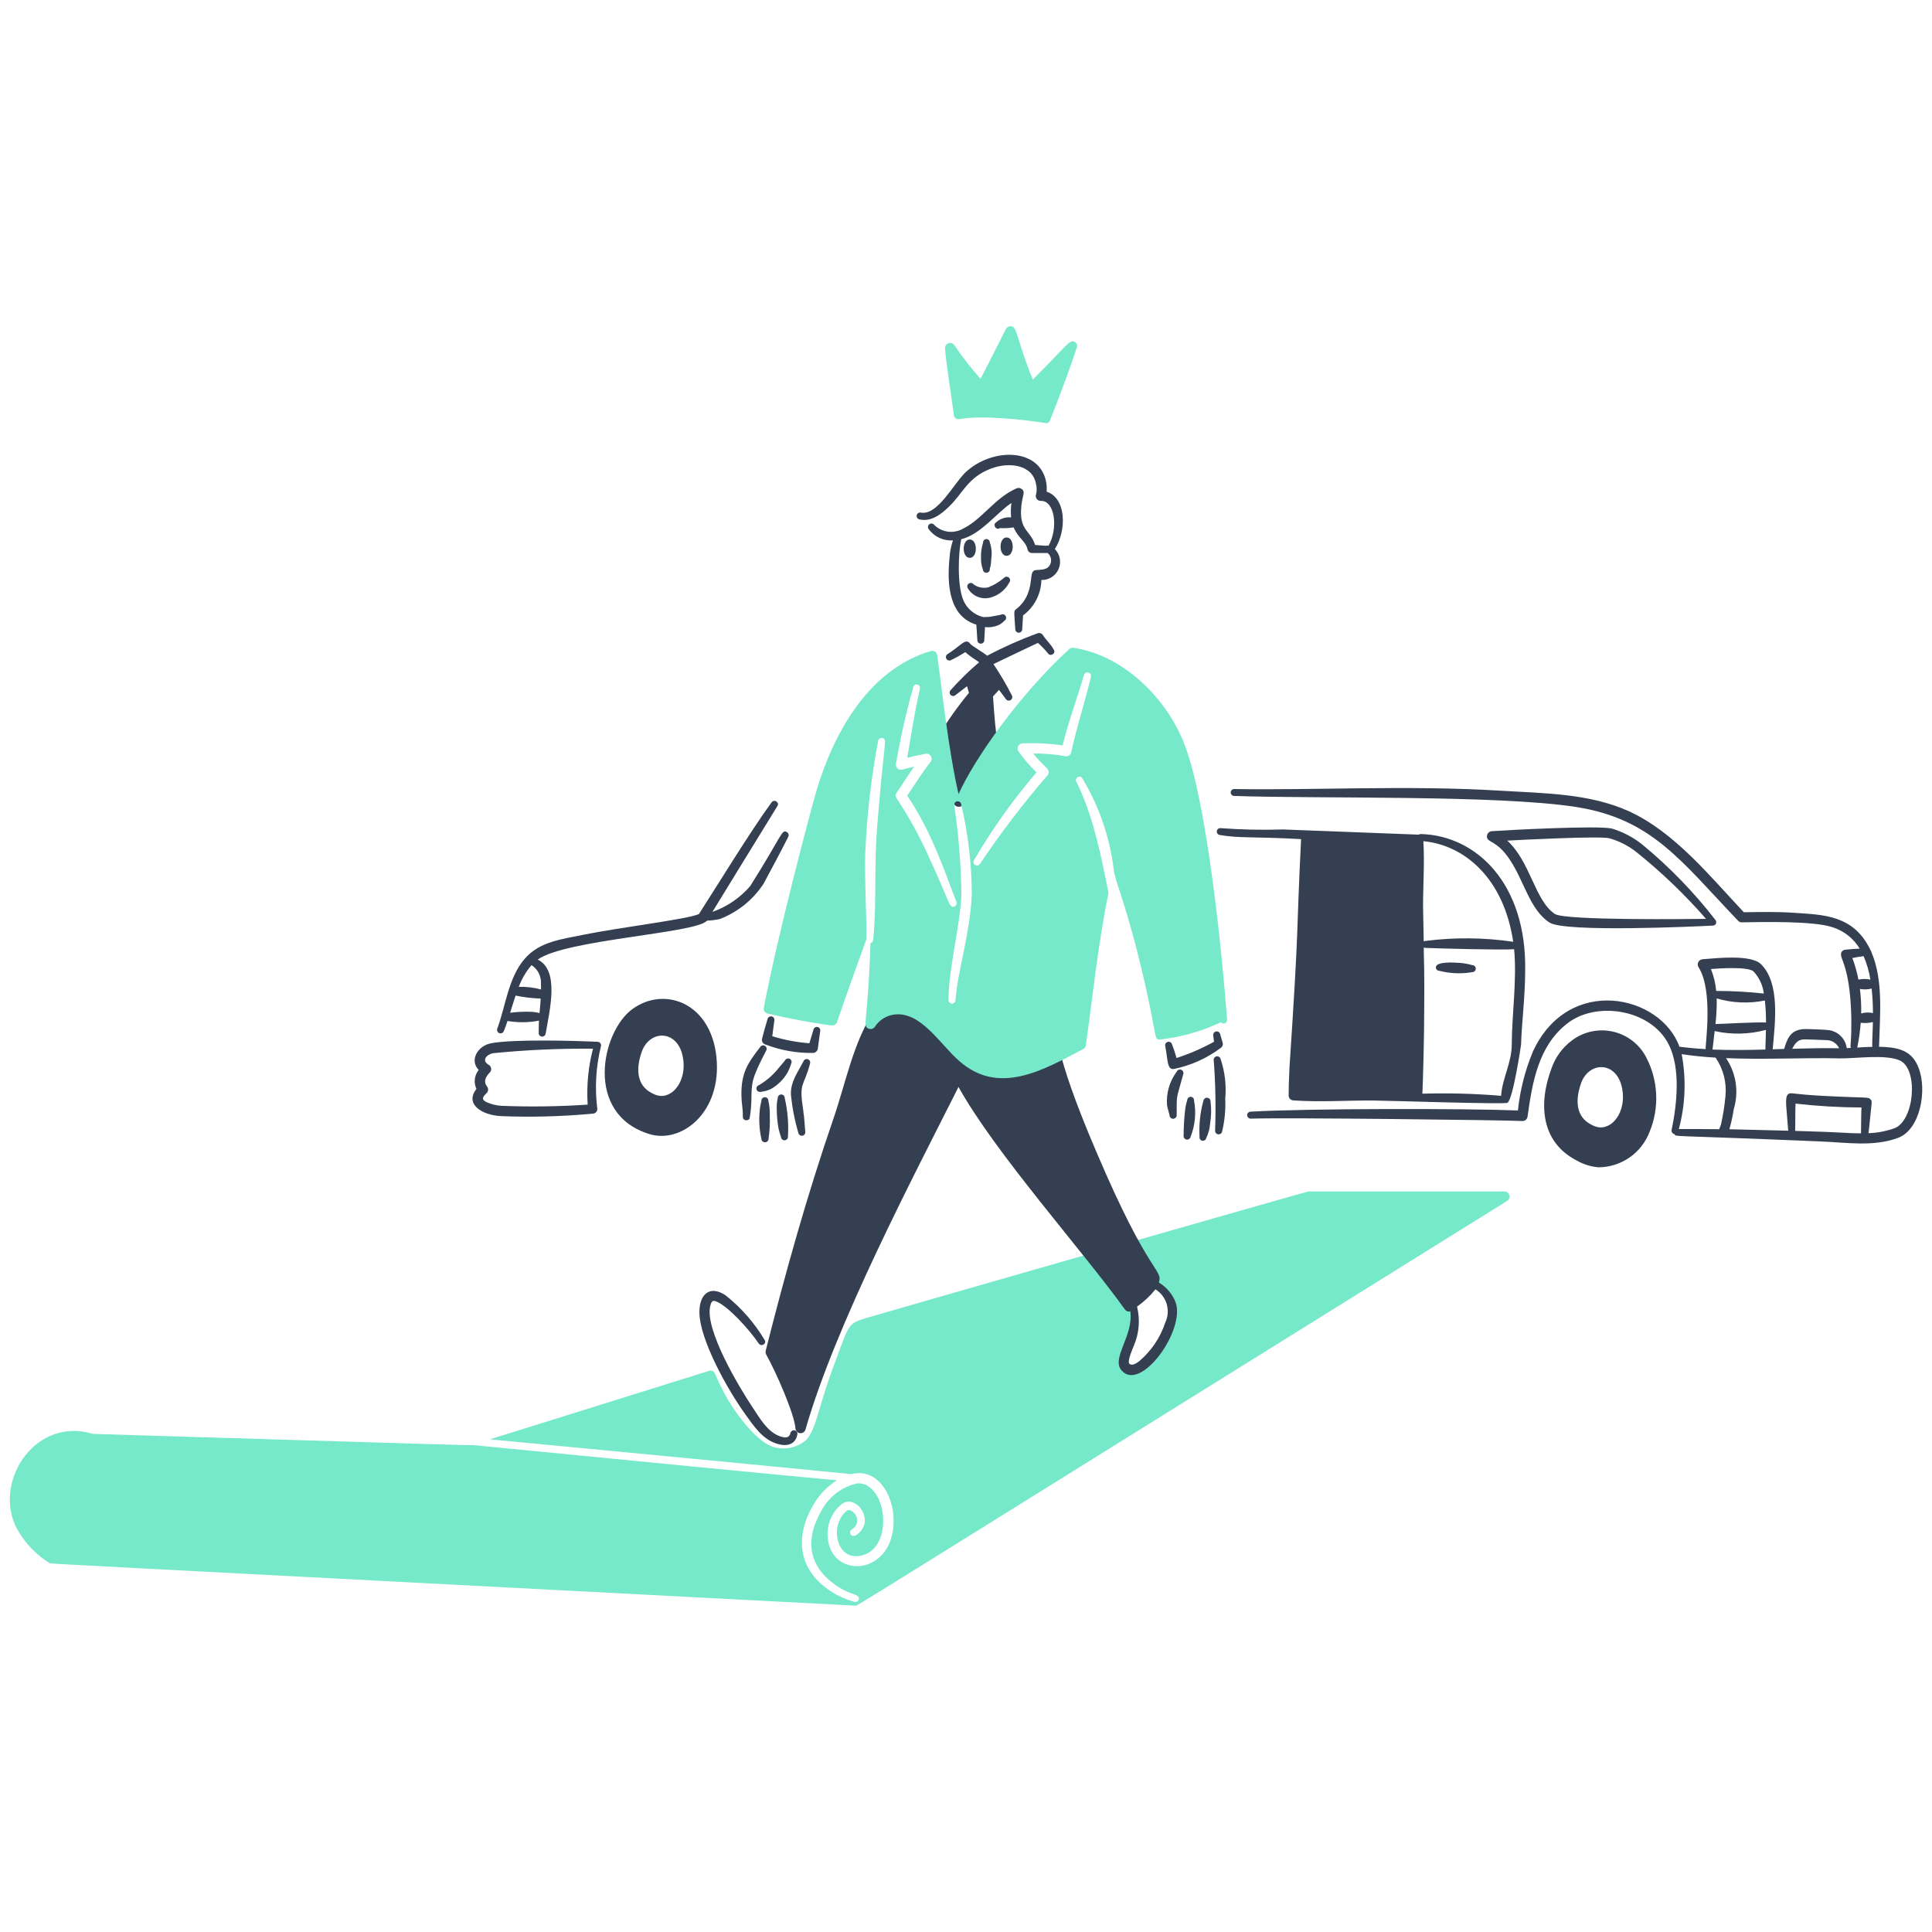 <svg width="188" height="188" viewBox="0 0 188 188" fill="none" xmlns="http://www.w3.org/2000/svg">
<path d="M146.393 115.936H127.33C127.169 115.936 85.084 128 84.184 128.286C82.398 128.846 82.664 128.793 80.788 133.832C79.52 137.479 79.412 138.991 78.461 140.105C78.002 140.508 77.443 140.779 76.842 140.889C76.241 140.998 75.622 140.943 75.05 140.728C73.365 140.031 71.361 137.231 70.502 135.615C70.165 134.973 69.844 134.313 69.569 133.647C69.525 133.543 69.443 133.459 69.34 133.412C69.238 133.365 69.121 133.357 69.013 133.391L47.668 140.06C48.44 140.119 81.62 143.306 82.824 143.444C86.04 142.627 87.835 147.11 86.528 150.222C85.098 153.376 80.857 153.03 80.551 149.676C80.482 149.055 80.57 148.427 80.805 147.849C81.041 147.271 81.418 146.761 81.902 146.366C83.03 145.501 84.556 147.136 84.064 148.48C83.858 149.029 83.08 149.796 82.773 149.297C82.727 149.219 82.713 149.126 82.735 149.037C82.758 148.949 82.814 148.874 82.892 148.827C84.126 148.025 82.879 146.605 82.396 147.012C80.757 148.323 81.281 151.641 83.507 151.419C86.482 151.121 86.537 146.361 84.739 144.82C84.564 144.65 84.354 144.521 84.125 144.44C83.895 144.359 83.651 144.328 83.408 144.35C82.663 144.514 81.964 144.841 81.36 145.307C80.756 145.773 80.262 146.366 79.913 147.045C78.485 149.502 78.536 151.945 80.747 153.806C82.6 155.379 83.711 154.996 83.567 155.643C83.541 155.728 83.484 155.8 83.406 155.844C83.328 155.887 83.236 155.898 83.15 155.875C82.094 155.591 81.108 155.094 80.251 154.415C77.619 152.361 77.465 149.339 79.08 146.554C79.641 145.535 80.449 144.672 81.43 144.045C79.768 143.917 46.343 140.656 45.963 140.611C45.806 140.66 47.616 140.696 9.027 139.529C3.593 137.871 -0.484 143.797 1.441 148.346C2.191 149.897 3.369 151.202 4.837 152.106C4.931 152.176 1.359 151.966 83.233 156.242C83.459 156.255 80.62 157.967 146.656 116.861C146.748 116.803 146.818 116.717 146.857 116.616C146.896 116.515 146.901 116.404 146.871 116.299C146.842 116.195 146.779 116.103 146.693 116.038C146.607 115.972 146.501 115.936 146.393 115.936ZM109.518 133.018C109.061 132.484 109.696 131.306 109.875 130.783C110.497 129.488 110.583 128 110.114 126.642L112.04 124.738C112.903 125.192 113.583 125.929 113.966 126.825C114.774 129.186 110.839 134.59 109.518 133.018Z" fill="#77E9CB"/>
<path d="M114.381 126.682C114.063 125.896 113.498 125.236 112.77 124.802C113.164 123.458 111.861 124.226 106.754 112.244C102.173 101.573 103.014 100.314 102.663 99.858C102.691 99.777 102.689 99.689 102.656 99.61C102.623 99.532 102.562 99.468 102.485 99.431C100.638 98.585 99.783 99.252 97.678 98.916C95.61 98.592 93.515 98.471 91.424 98.552C90.296 98.597 87.632 97.125 86.52 97.402C85.905 97.531 85.364 97.892 85.01 98.41C82.989 101.578 82.318 105.314 81.099 108.861C78.561 116.226 76.419 123.852 74.505 131.461C74.485 131.586 74.506 131.714 74.565 131.826C75.454 133.387 77.321 137.607 77.404 139.008C77.415 139.123 77.464 139.231 77.545 139.313C77.626 139.396 77.732 139.448 77.847 139.46C77.962 139.473 78.077 139.445 78.174 139.382C78.27 139.32 78.343 139.225 78.377 139.115C81.296 128.925 88.796 114.663 93.271 105.768C96.843 112.214 105.411 121.765 109.474 127.434C109.532 127.513 109.612 127.571 109.705 127.601C109.797 127.631 109.897 127.631 109.99 127.601C110.318 129.986 108.103 132.176 109.137 133.347C110.985 135.539 115.419 129.394 114.381 126.682ZM113.389 128.7C112.906 130.163 112.027 131.465 110.851 132.46C110.577 132.668 110.137 132.944 109.897 132.698C109.658 132.452 110.273 131.114 110.335 130.941C110.849 129.743 110.958 128.41 110.645 127.145C111.318 126.671 111.921 126.105 112.436 125.463C112.965 125.791 113.355 126.302 113.53 126.9C113.706 127.497 113.656 128.138 113.389 128.7Z" fill="#343F52"/>
<path d="M95.66 52.808C95.504 53.3 95.437 53.817 95.462 54.333C95.453 54.7 95.514 55.066 95.641 55.412C95.643 55.458 95.654 55.502 95.674 55.544C95.694 55.585 95.723 55.622 95.757 55.652C95.792 55.682 95.832 55.705 95.876 55.719C95.92 55.733 95.966 55.738 96.012 55.733C96.057 55.729 96.102 55.715 96.142 55.694C96.182 55.672 96.218 55.642 96.246 55.606C96.275 55.57 96.295 55.528 96.307 55.484C96.319 55.44 96.322 55.393 96.316 55.348C96.406 55.04 96.453 54.72 96.455 54.399C96.544 53.857 96.496 53.301 96.316 52.782C96.315 52.737 96.306 52.694 96.289 52.654C96.272 52.613 96.246 52.577 96.214 52.546C96.182 52.516 96.145 52.492 96.103 52.476C96.062 52.461 96.018 52.454 95.974 52.455C95.93 52.457 95.887 52.468 95.847 52.487C95.807 52.505 95.772 52.532 95.743 52.565C95.713 52.598 95.691 52.636 95.677 52.678C95.663 52.72 95.657 52.764 95.66 52.808Z" fill="#343F52"/>
<path d="M94.188 57.261C94.418 57.648 94.775 57.944 95.198 58.098C95.622 58.252 96.085 58.255 96.51 58.107C96.876 57.992 97.215 57.805 97.507 57.559C97.801 57.312 98.042 57.01 98.218 56.67C98.273 56.601 98.298 56.514 98.29 56.426C98.281 56.339 98.239 56.258 98.173 56.201C98.106 56.144 98.02 56.115 97.932 56.12C97.845 56.124 97.762 56.163 97.702 56.227C97.259 56.61 96.755 56.918 96.213 57.139C95.963 57.206 95.701 57.216 95.447 57.169C95.193 57.122 94.953 57.019 94.743 56.867C94.691 56.794 94.612 56.744 94.523 56.729C94.434 56.713 94.342 56.734 94.269 56.786C94.195 56.839 94.145 56.918 94.13 57.007C94.115 57.096 94.135 57.188 94.188 57.261Z" fill="#343F52"/>
<path d="M97.954 52.299C98.742 52.299 98.742 54.085 97.954 54.085C97.167 54.085 97.166 52.299 97.954 52.299Z" fill="#343F52"/>
<path d="M94.367 52.498C95.155 52.498 95.156 54.284 94.367 54.284C93.578 54.284 93.578 52.498 94.367 52.498Z" fill="#343F52"/>
<path d="M104.612 33.289C104.09 32.967 103.91 33.528 100.502 36.94C98.939 33.117 99.019 31.798 98.377 31.743C98.277 31.737 98.177 31.759 98.089 31.808C98.001 31.857 97.928 31.931 97.881 32.02C96.869 34.051 95.498 36.704 95.418 36.859C94.489 35.826 93.633 34.73 92.857 33.579C92.795 33.492 92.706 33.427 92.604 33.395C92.502 33.363 92.392 33.365 92.292 33.4C92.191 33.436 92.104 33.503 92.045 33.592C91.986 33.681 91.957 33.787 91.964 33.894C92.058 35.398 92.488 37.852 92.817 40.38C92.823 40.443 92.843 40.504 92.874 40.559C92.905 40.614 92.947 40.662 92.997 40.7C93.047 40.738 93.105 40.765 93.167 40.78C93.228 40.795 93.292 40.796 93.354 40.785C95.486 40.383 99.64 40.833 101.773 41.175C101.85 41.187 101.93 41.173 101.998 41.134C102.066 41.095 102.119 41.035 102.149 40.962C103.183 38.418 104.326 35.228 104.789 33.807C104.823 33.714 104.824 33.611 104.792 33.517C104.76 33.423 104.696 33.342 104.612 33.289Z" fill="#77E9CB"/>
<path d="M101.853 47.846C101.87 47.556 101.857 47.264 101.814 46.976C101.22 43.52 96.478 43.541 93.91 46.003C92.717 47.195 91.21 50.182 89.601 49.88C89.514 49.861 89.423 49.878 89.348 49.927C89.273 49.975 89.221 50.052 89.203 50.139C89.184 50.226 89.201 50.317 89.25 50.392C89.298 50.467 89.375 50.519 89.462 50.538C90.545 50.807 91.55 50.092 92.341 49.302C93.697 48.019 94.142 46.475 96.412 45.604C98.208 44.916 100.515 45.216 100.82 47.142C100.899 47.453 100.899 47.779 100.82 48.091C100.792 48.164 100.783 48.243 100.793 48.321C100.802 48.399 100.831 48.473 100.876 48.537C100.921 48.602 100.981 48.654 101.051 48.69C101.121 48.725 101.198 48.743 101.277 48.742C102.652 48.686 102.997 51.411 102.029 53.112C101.94 53.081 101.843 53.081 101.754 53.112L100.725 53.029C100.293 51.658 99.277 51.651 99.355 49.665C99.407 48.242 99.849 47.922 99.434 47.597C99.365 47.536 99.279 47.496 99.188 47.483C99.096 47.469 99.003 47.483 98.918 47.521C96.786 48.457 95.573 50.529 93.735 51.43C93.293 51.69 92.777 51.798 92.267 51.736C91.758 51.674 91.282 51.446 90.915 51.088C90.864 51.014 90.785 50.964 90.696 50.948C90.607 50.933 90.516 50.953 90.442 51.005C90.369 51.057 90.319 51.136 90.303 51.224C90.288 51.313 90.308 51.404 90.36 51.478C90.628 51.848 90.987 52.144 91.401 52.337C91.816 52.531 92.273 52.615 92.73 52.583C92.55 53.111 92.441 53.66 92.404 54.217C92.117 56.932 92.38 59.992 95.006 60.782L95.105 62.286C95.103 62.332 95.112 62.377 95.128 62.42C95.145 62.462 95.17 62.501 95.203 62.534C95.235 62.566 95.273 62.592 95.316 62.609C95.358 62.627 95.404 62.635 95.45 62.634C95.496 62.633 95.541 62.623 95.582 62.604C95.624 62.585 95.662 62.558 95.693 62.524C95.724 62.491 95.747 62.451 95.763 62.407C95.778 62.364 95.784 62.318 95.781 62.273L95.847 61.023C96.291 61.075 96.74 61.011 97.15 60.834C97.37 60.736 97.566 60.593 97.727 60.413C97.767 60.391 97.803 60.361 97.831 60.324C97.86 60.288 97.881 60.246 97.892 60.201C97.904 60.156 97.907 60.11 97.9 60.064C97.894 60.018 97.878 59.974 97.853 59.935C97.829 59.895 97.797 59.861 97.76 59.834C97.722 59.808 97.679 59.789 97.634 59.779C97.588 59.769 97.542 59.769 97.496 59.778C97.451 59.786 97.408 59.804 97.369 59.831C97.026 59.898 96.681 59.961 96.335 60.019C96.11 60.04 95.884 60.048 95.659 60.044C95.232 59.936 94.836 59.731 94.502 59.444C94.168 59.158 93.905 58.798 93.734 58.392C93.117 56.907 93.258 53.688 93.539 52.47C95.444 52 96.954 49.923 98.42 48.944C98.357 49.41 98.346 49.882 98.388 50.35C98.126 50.322 97.86 50.349 97.609 50.431C97.358 50.513 97.127 50.648 96.931 50.825C96.548 51.071 96.946 51.639 97.288 51.389C97.739 51.416 98.19 51.391 98.635 51.317C99.057 52.351 99.833 52.676 99.989 53.469C100.007 53.559 100.054 53.64 100.121 53.702C100.189 53.764 100.274 53.803 100.365 53.814H101.946C102.041 53.893 102.12 53.99 102.177 54.1C102.234 54.21 102.269 54.33 102.279 54.453C102.288 54.577 102.274 54.701 102.235 54.819C102.196 54.936 102.134 55.045 102.052 55.138C101.806 55.432 101.245 55.452 100.861 55.467C100.105 55.499 100.562 56.446 99.987 57.834C99.752 58.405 99.368 58.904 98.875 59.277C98.619 59.453 98.694 59.593 98.796 61.229C98.796 61.319 98.832 61.405 98.895 61.468C98.958 61.531 99.044 61.567 99.134 61.567C99.223 61.567 99.309 61.531 99.372 61.468C99.436 61.405 99.471 61.319 99.471 61.229L99.55 59.885C100.091 59.485 100.534 58.966 100.843 58.368C101.153 57.771 101.321 57.11 101.336 56.437C101.689 56.448 102.037 56.352 102.335 56.163C102.633 55.974 102.868 55.7 103.009 55.376C103.15 55.053 103.19 54.694 103.125 54.347C103.06 54 102.893 53.68 102.645 53.429C103.826 51.58 103.752 48.465 101.853 47.846Z" fill="#343F52"/>
<path d="M102.527 63.193C102.263 62.684 101.805 62.313 101.474 61.782C101.417 61.703 101.336 61.644 101.243 61.616C101.149 61.588 101.049 61.592 100.958 61.627C99.276 62.243 97.637 62.972 96.053 63.808C95.84 63.577 94.561 62.86 94.385 62.618C93.958 62.032 93.445 62.891 92.201 63.652C92.127 63.699 92.075 63.772 92.055 63.857C92.034 63.941 92.047 64.03 92.09 64.106C92.134 64.181 92.205 64.236 92.288 64.261C92.371 64.285 92.461 64.276 92.538 64.236C93.017 64.004 93.481 63.744 93.928 63.457C94.24 63.728 94.572 63.974 94.921 64.194C95.043 64.28 95.165 64.364 95.274 64.445C94.295 65.279 93.375 66.179 92.519 67.138C92.452 67.198 92.412 67.283 92.408 67.373C92.404 67.463 92.435 67.55 92.496 67.617C92.556 67.684 92.641 67.723 92.731 67.728C92.821 67.732 92.909 67.7 92.975 67.64C93.351 67.351 93.733 67.068 94.099 66.772L94.287 67.42C93.21 68.727 92.228 70.109 91.348 71.556C91.231 71.744 91.254 71.868 91.308 72.203C91.637 74.242 92.142 76.248 92.817 78.2C92.858 78.292 92.924 78.371 93.009 78.425C93.094 78.48 93.193 78.508 93.294 78.507C93.944 78.484 93.526 77.971 95.121 75.24C96.495 72.883 97.109 72.601 97.047 72.198C96.843 70.662 96.805 70.318 96.63 67.77C96.731 67.65 97.021 67.333 97.213 67.131C97.435 67.419 97.648 67.705 97.862 68.004C97.907 68.083 97.983 68.141 98.071 68.164C98.159 68.187 98.253 68.175 98.332 68.129C98.411 68.083 98.468 68.008 98.492 67.919C98.515 67.831 98.502 67.737 98.457 67.658C97.924 66.61 97.328 65.596 96.671 64.621C97.639 64.151 100.741 62.678 100.999 62.559C101.349 62.87 101.674 63.208 101.971 63.57C102.21 63.947 102.811 63.567 102.527 63.193Z" fill="#343F52"/>
<path d="M119.406 99.224C118.955 93.114 117.494 78.281 115.295 72.528C113.603 68.002 109.33 63.743 104.433 63.034C104.366 63.027 104.298 63.033 104.233 63.053C104.169 63.073 104.109 63.106 104.057 63.15C99.087 67.716 94.793 73.899 93.274 77.27C92.275 72.906 91.645 66.969 91.206 63.765C91.197 63.694 91.173 63.625 91.134 63.564C91.096 63.504 91.045 63.452 90.984 63.412C90.924 63.373 90.855 63.348 90.784 63.338C90.713 63.327 90.64 63.333 90.571 63.354C84.723 65.066 81.224 71.008 79.471 76.868C79.059 78.204 75.706 90.793 74.328 98.043C74.313 98.106 74.31 98.172 74.321 98.236C74.332 98.3 74.356 98.362 74.391 98.417C74.426 98.472 74.472 98.519 74.525 98.556C74.579 98.593 74.64 98.619 74.704 98.632C76.763 99.102 78.84 99.514 80.919 99.784C81.034 99.799 81.15 99.773 81.248 99.712C81.346 99.65 81.42 99.556 81.456 99.446C82.114 97.48 84.028 92.14 84.295 91.433C84.381 89.989 84.107 85.705 84.196 83.058C84.344 79.379 84.763 75.716 85.45 72.099C85.462 72.011 85.508 71.931 85.579 71.877C85.649 71.823 85.738 71.799 85.826 71.811C86.404 71.893 86.014 72.101 85.409 79.825C85.007 84.225 85.338 87.59 84.972 91.462C84.966 91.534 84.936 91.603 84.889 91.659C84.841 91.714 84.777 91.753 84.706 91.771C84.469 99.542 83.854 99.863 84.555 100.106C84.659 100.141 84.77 100.141 84.874 100.107C84.978 100.073 85.068 100.007 85.131 99.918C85.33 99.607 85.591 99.342 85.899 99.139C86.207 98.936 86.554 98.799 86.917 98.739C89.586 98.309 91.478 101.653 93.371 103.268C97.198 106.622 101.471 104.158 105.403 102.083C105.471 102.05 105.53 102.002 105.575 101.942C105.62 101.881 105.65 101.811 105.662 101.737C106.314 97.075 106.845 91.867 107.866 86.898C107.167 83.355 106.362 79.316 104.748 76.081C104.725 76.043 104.71 76.001 104.704 75.958C104.697 75.914 104.7 75.869 104.711 75.826C104.722 75.784 104.741 75.743 104.768 75.708C104.795 75.673 104.828 75.644 104.867 75.621C104.905 75.599 104.947 75.585 104.991 75.579C105.035 75.574 105.08 75.577 105.122 75.589C105.165 75.601 105.205 75.621 105.239 75.648C105.274 75.676 105.303 75.71 105.324 75.749C106.964 78.472 108.006 81.513 108.382 84.67C108.538 85.789 109.126 86.811 110.544 92.119C112.698 100.589 112.198 101.192 112.828 101.158C114.9 100.932 116.92 100.363 118.805 99.473C118.851 99.53 118.914 99.57 118.985 99.588C119.056 99.606 119.13 99.6 119.198 99.572C119.265 99.544 119.322 99.495 119.359 99.433C119.397 99.37 119.413 99.297 119.406 99.224ZM90.454 83.543C89.559 81.508 88.49 79.554 87.257 77.704C87.19 77.622 87.153 77.52 87.153 77.414C87.153 77.308 87.19 77.206 87.257 77.125C87.834 76.296 88.37 75.433 88.95 74.602C89.043 74.575 88.867 74.616 88.771 74.64C87.8 74.87 87.643 75.026 87.341 74.783C87.282 74.725 87.237 74.655 87.209 74.577C87.181 74.499 87.172 74.415 87.182 74.333C87.617 71.811 88.182 69.313 88.874 66.85C88.973 66.406 89.645 66.617 89.51 67.023C88.965 69.48 88.744 71.017 88.279 73.74C88.903 73.588 89.082 73.543 90.065 73.351C90.166 73.332 90.269 73.345 90.362 73.388C90.455 73.43 90.533 73.5 90.585 73.588C90.637 73.676 90.66 73.777 90.653 73.879C90.645 73.981 90.606 74.078 90.542 74.157C89.799 75.069 88.99 76.398 88.278 77.421C90.562 80.814 91.693 84.152 93.064 87.761C93.098 87.844 93.098 87.936 93.064 88.019C93.031 88.101 92.966 88.168 92.884 88.204C92.335 88.422 92.458 87.838 90.454 83.543ZM94.564 87.125C94.334 91.194 93.242 94.14 92.975 97.324C92.975 97.37 92.965 97.415 92.946 97.457C92.928 97.499 92.901 97.536 92.867 97.567C92.834 97.598 92.794 97.622 92.751 97.638C92.708 97.653 92.663 97.66 92.617 97.657C92.571 97.654 92.527 97.642 92.486 97.622C92.445 97.601 92.409 97.573 92.379 97.538C92.35 97.503 92.327 97.463 92.314 97.419C92.3 97.375 92.296 97.329 92.301 97.284C92.301 94.239 93.443 90.038 93.552 87.079C93.519 84.164 93.286 81.254 92.856 78.37C92.841 78.281 92.862 78.189 92.915 78.115C92.967 78.041 93.047 77.991 93.137 77.976C93.226 77.961 93.318 77.982 93.392 78.034C93.466 78.087 93.516 78.167 93.531 78.257C94.216 81.163 94.562 84.139 94.563 87.125H94.564ZM106.161 65.84C105.613 68.161 104.773 70.728 104.235 73.214C104.221 73.276 104.196 73.335 104.159 73.388C104.123 73.44 104.077 73.484 104.023 73.519C103.97 73.553 103.91 73.576 103.848 73.588C103.785 73.599 103.721 73.597 103.659 73.584C102.631 73.39 101.586 73.305 100.541 73.332C100.964 73.838 101.415 74.319 101.891 74.775C101.985 74.865 102.039 74.988 102.043 75.118C102.046 75.248 101.999 75.374 101.911 75.469C99.555 78.198 97.367 81.067 95.358 84.061C95.335 84.099 95.304 84.132 95.268 84.158C95.231 84.183 95.191 84.202 95.147 84.212C95.104 84.222 95.059 84.224 95.015 84.216C94.971 84.209 94.929 84.193 94.891 84.17C94.853 84.146 94.82 84.115 94.794 84.079C94.768 84.043 94.75 84.002 94.74 83.958C94.73 83.915 94.728 83.87 94.735 83.826C94.743 83.782 94.759 83.74 94.782 83.702C96.546 80.677 98.58 77.819 100.861 75.163C100.219 74.538 99.634 73.857 99.114 73.128C99.061 73.054 99.029 72.966 99.022 72.875C99.015 72.784 99.033 72.693 99.073 72.612C99.114 72.53 99.176 72.461 99.253 72.412C99.33 72.364 99.419 72.337 99.51 72.335C100.811 72.281 102.114 72.348 103.403 72.534C103.896 70.434 104.806 67.983 105.488 65.659C105.518 65.577 105.577 65.509 105.655 65.469C105.733 65.428 105.823 65.418 105.907 65.441C105.992 65.463 106.065 65.517 106.112 65.591C106.159 65.665 106.176 65.754 106.161 65.84Z" fill="#77E9CB"/>
<path d="M74.389 130.364C73.398 128.705 72.112 127.24 70.597 126.04C69.079 125.034 68.059 125.92 68.059 127.677C68.059 130.344 70.82 135.252 72.486 137.566C73.332 138.744 74.162 140.018 75.545 140.47C76.534 140.794 77.395 140.602 77.589 139.592C77.608 139.503 77.59 139.41 77.539 139.333C77.489 139.257 77.41 139.204 77.321 139.186C77.231 139.167 77.138 139.185 77.062 139.236C76.986 139.286 76.933 139.365 76.914 139.454C76.792 139.988 76.315 139.924 75.802 139.728C74.65 139.276 73.922 137.985 73.28 137.023C71.882 134.933 68.568 129.375 69.111 127.092C69.241 126.545 69.392 126.52 69.726 126.656C70.854 127.11 72.93 129.389 73.837 130.742C74.121 131.111 74.658 130.709 74.389 130.364Z" fill="#343F52"/>
<path d="M78.758 101.52L79.155 100.2C79.172 100.112 79.222 100.035 79.296 99.986C79.332 99.961 79.373 99.944 79.416 99.935C79.46 99.926 79.504 99.926 79.547 99.934C79.59 99.942 79.632 99.959 79.668 99.983C79.705 100.008 79.737 100.039 79.761 100.075C79.786 100.112 79.803 100.153 79.812 100.196C79.821 100.239 79.821 100.283 79.813 100.327L79.575 102.084C79.549 102.188 79.491 102.28 79.408 102.348C79.326 102.415 79.224 102.455 79.118 102.46C77.531 102.485 75.954 102.205 74.472 101.636C74.358 101.602 74.261 101.526 74.202 101.423C74.143 101.32 74.126 101.198 74.154 101.082C74.314 100.438 74.493 99.798 74.69 99.164C74.709 99.076 74.763 99.001 74.838 98.953C74.914 98.905 75.005 98.889 75.093 98.909C75.18 98.928 75.256 98.982 75.304 99.057C75.351 99.133 75.367 99.224 75.348 99.311L75.149 100.836C76.324 101.195 77.534 101.424 78.758 101.52Z" fill="#343F52"/>
<path d="M73.974 101.882C72.846 103.363 72.1 104.313 72.147 106.619C72.162 107.423 72.286 107.753 72.286 108.649C72.238 109.108 72.961 109.144 72.961 108.708C73.063 108.105 73.116 107.495 73.12 106.883C73.149 105.36 73.109 105.009 74.549 102.243C74.573 102.205 74.589 102.163 74.596 102.119C74.604 102.075 74.603 102.03 74.593 101.986C74.583 101.943 74.564 101.902 74.538 101.866C74.513 101.829 74.48 101.798 74.442 101.775C74.404 101.751 74.362 101.735 74.318 101.727C74.274 101.72 74.229 101.721 74.186 101.731C74.142 101.741 74.101 101.76 74.065 101.785C74.028 101.811 73.998 101.844 73.974 101.882Z" fill="#343F52"/>
<path d="M74.032 106.242C74.4 106.209 74.758 106.104 75.085 105.932C75.701 105.564 76.218 105.051 76.593 104.439C76.763 104.14 76.896 103.821 76.991 103.49C77.011 103.451 77.024 103.408 77.028 103.364C77.032 103.32 77.028 103.275 77.015 103.233C77.001 103.191 76.98 103.152 76.952 103.118C76.924 103.084 76.889 103.056 76.85 103.035C76.811 103.014 76.768 103.002 76.724 102.998C76.68 102.993 76.635 102.998 76.593 103.011C76.551 103.024 76.512 103.046 76.478 103.074C76.444 103.102 76.415 103.137 76.395 103.176C76.216 103.426 75.995 103.646 75.799 103.891C75.262 104.575 74.602 105.154 73.853 105.596C73.811 105.608 73.771 105.628 73.736 105.655C73.702 105.682 73.673 105.716 73.651 105.754C73.629 105.792 73.615 105.835 73.61 105.878C73.605 105.922 73.608 105.966 73.62 106.009C73.631 106.051 73.651 106.091 73.678 106.125C73.705 106.16 73.739 106.189 73.777 106.211C73.816 106.232 73.858 106.246 73.901 106.252C73.945 106.257 73.989 106.254 74.032 106.242Z" fill="#343F52"/>
<path d="M74.093 107.098C74.068 107.254 74.035 107.409 73.993 107.561C73.818 108.648 73.852 109.758 74.093 110.832C74.099 110.922 74.14 111.007 74.208 111.067C74.276 111.127 74.365 111.159 74.456 111.155C74.546 111.15 74.632 111.111 74.694 111.045C74.756 110.978 74.789 110.89 74.787 110.8C74.896 110.07 74.936 109.331 74.907 108.593C74.926 108.094 74.879 107.595 74.767 107.108C74.769 107.019 74.735 106.932 74.672 106.868C74.61 106.804 74.525 106.767 74.435 106.766C74.346 106.764 74.259 106.799 74.195 106.861C74.131 106.923 74.094 107.008 74.093 107.098Z" fill="#343F52"/>
<path d="M75.682 106.847C75.612 107.166 75.579 107.491 75.582 107.817C75.585 108.457 75.638 109.096 75.741 109.729C75.808 110.044 75.894 110.355 75.999 110.66C76.01 110.75 76.055 110.831 76.127 110.887C76.198 110.943 76.288 110.968 76.377 110.957C76.467 110.946 76.549 110.9 76.605 110.829C76.66 110.758 76.685 110.668 76.674 110.578C76.75 109.321 76.643 108.059 76.357 106.832C76.355 106.742 76.317 106.657 76.252 106.595C76.188 106.533 76.101 106.5 76.011 106.502C75.922 106.504 75.837 106.542 75.775 106.607C75.713 106.671 75.68 106.758 75.682 106.847Z" fill="#343F52"/>
<path d="M78.182 103.277C77.683 104.264 76.858 105.308 76.972 106.622C77.098 107.849 77.337 109.061 77.686 110.244C77.703 110.331 77.754 110.408 77.827 110.459C77.9 110.51 77.99 110.53 78.077 110.516C78.165 110.501 78.243 110.453 78.296 110.382C78.349 110.31 78.373 110.221 78.361 110.133L78.242 108.67C78.202 108.455 78.182 108.241 78.162 108.027C77.716 105.239 78.211 105.831 78.82 103.507C78.851 103.423 78.847 103.329 78.808 103.248C78.77 103.166 78.701 103.103 78.617 103.073C78.532 103.042 78.439 103.047 78.357 103.085C78.276 103.123 78.213 103.192 78.182 103.277Z" fill="#343F52"/>
<path d="M46.584 104.111C45.658 103.185 46.474 101.77 47.775 101.521C49.974 101.1 55.937 101.274 58.16 101.376C58.211 101.378 58.261 101.392 58.307 101.416C58.352 101.44 58.392 101.474 58.422 101.515C58.453 101.557 58.474 101.605 58.483 101.655C58.493 101.706 58.491 101.758 58.477 101.808C57.988 103.791 57.867 105.847 58.12 107.873C58.127 107.933 58.122 107.994 58.105 108.052C58.087 108.11 58.058 108.164 58.019 108.21C57.98 108.256 57.931 108.293 57.877 108.32C57.822 108.346 57.763 108.361 57.703 108.364C54.726 108.645 51.735 108.726 48.747 108.608C46.836 108.514 45.209 107.397 46.364 105.965C46.222 105.667 46.167 105.334 46.206 105.006C46.244 104.678 46.375 104.367 46.584 104.111ZM57.703 102.049C54.454 102.018 51.206 102.164 47.973 102.486C47.324 102.621 46.85 103.196 47.536 103.602C47.605 103.638 47.665 103.69 47.71 103.755C47.755 103.819 47.784 103.893 47.794 103.971C47.803 104.049 47.794 104.128 47.767 104.201C47.739 104.275 47.694 104.34 47.635 104.393C47.245 104.791 47.032 105.263 47.377 105.703C47.461 105.799 47.504 105.924 47.497 106.051C47.489 106.178 47.432 106.297 47.337 106.383C47.114 106.599 46.98 106.765 47 106.924C47.068 107.293 48.212 107.576 48.786 107.605C51.586 107.717 54.39 107.678 57.186 107.488C57.067 105.659 57.242 103.823 57.703 102.049Z" fill="#343F52"/>
<path d="M69.756 103.42C69.483 97.663 64.731 95.854 61.535 98.193C58.533 100.373 56.804 108.408 63.203 110.358C66.211 111.28 69.988 108.445 69.756 103.42ZM66.361 102.49C66.984 104.736 65.755 106.73 64.255 106.645C63.961 106.61 63.677 106.514 63.422 106.363C61.956 105.618 61.881 104.027 62.409 102.463C63.089 100.29 65.665 100.125 66.364 102.49H66.361Z" fill="#343F52"/>
<path d="M76.548 80.957C76.049 80.701 76.141 81.24 73 86.227C72.012 87.367 70.745 88.232 69.323 88.736C70.069 87.527 75.177 79.184 75.634 78.459C75.906 78.108 75.352 77.707 75.077 78.083C73.103 80.763 69.636 86.428 68.009 88.948C66.881 89.458 60.162 90.263 56.769 90.961C54.663 91.403 52.488 91.607 51.03 93.332C49.471 95.136 49.187 97.958 48.39 100.093C48.358 100.177 48.36 100.271 48.397 100.354C48.433 100.436 48.501 100.501 48.585 100.533C48.67 100.565 48.763 100.563 48.846 100.526C48.928 100.49 48.993 100.422 49.025 100.338C49.155 100.02 49.273 99.689 49.386 99.349C50.401 99.522 51.438 99.511 52.448 99.316C52.428 99.719 52.421 100.12 52.421 100.52C52.417 100.607 52.447 100.692 52.505 100.757C52.562 100.822 52.642 100.863 52.729 100.871C52.815 100.879 52.901 100.854 52.97 100.8C53.038 100.746 53.083 100.668 53.096 100.582C53.502 98.232 54.455 94.42 52.326 93.375C54.996 91.426 67.795 90.82 68.793 89.588C69.21 89.571 69.625 89.519 70.034 89.434C71.776 88.766 73.265 87.569 74.291 86.01C74.708 85.258 76.369 82.125 76.706 81.422C76.727 81.381 76.739 81.337 76.742 81.291C76.745 81.246 76.738 81.2 76.724 81.157C76.709 81.114 76.686 81.074 76.656 81.04C76.625 81.005 76.589 80.978 76.548 80.957ZM51.805 98.461C51.083 98.428 50.36 98.458 49.643 98.55C49.814 97.996 49.983 97.432 50.171 96.879C50.934 97.035 51.707 97.131 52.484 97.167C52.659 97.167 52.64 96.929 52.502 98.577C52.272 98.525 52.039 98.487 51.805 98.461ZM52.64 95.707C52.651 95.895 52.648 96.091 52.644 96.285C51.941 96.091 51.212 96.006 50.482 96.031C50.768 95.258 51.187 94.542 51.721 93.915C52.018 94.106 52.26 94.373 52.421 94.688C52.582 95.002 52.658 95.354 52.64 95.707Z" fill="#343F52"/>
<path d="M160.207 102.92C159.885 102.285 159.427 101.73 158.866 101.292C158.305 100.855 157.655 100.546 156.962 100.387C156.268 100.229 155.548 100.225 154.853 100.376C154.158 100.526 153.504 100.828 152.939 101.26C152.029 101.946 151.345 102.889 150.973 103.966C149.643 107.519 150.014 111.155 153.396 112.91C154.053 113.29 154.785 113.522 155.541 113.59C156.623 113.584 157.678 113.25 158.568 112.633C159.457 112.015 160.138 111.143 160.523 110.131C160.997 108.978 161.214 107.736 161.159 106.491C161.105 105.245 160.78 104.027 160.207 102.92ZM157.763 105.552C158.387 107.796 157.157 109.792 155.658 109.706C155.364 109.672 155.079 109.576 154.824 109.424C153.359 108.679 153.284 107.088 153.812 105.524C154.493 103.357 157.068 103.191 157.764 105.556L157.763 105.552Z" fill="#343F52"/>
<path d="M186.684 103.881C186.093 102.369 184.98 101.969 183.348 101.877C182.719 101.841 182.847 101.908 182.85 101.758C182.922 98.928 183.291 95.366 182.098 92.64C182.092 92.57 182.062 92.504 182.013 92.452C180.361 88.957 177.268 89.023 174.592 88.824C172.865 88.706 171.311 88.749 169.687 88.769C166.408 85.281 162.939 80.967 158.508 78.942C154.631 77.188 150.215 77.201 145.998 76.94C136.942 76.392 127.91 76.915 120.103 76.779C120.059 76.778 120.015 76.785 119.974 76.801C119.933 76.816 119.895 76.84 119.863 76.87C119.798 76.931 119.761 77.016 119.758 77.105C119.757 77.149 119.764 77.192 119.78 77.234C119.795 77.275 119.819 77.313 119.849 77.345C119.91 77.409 119.995 77.447 120.084 77.45C128.168 77.742 145.755 77.332 153.405 78.532C160.737 79.7 163.514 83.711 169.131 89.599C169.177 89.647 169.232 89.686 169.294 89.713C169.356 89.739 169.422 89.752 169.489 89.752C171.43 89.718 176.424 89.601 178.286 90.216C179.406 90.561 180.36 91.307 180.965 92.311C180.483 92.324 179.996 92.375 179.555 92.415C179.482 92.422 179.412 92.446 179.35 92.484C179.288 92.523 179.235 92.576 179.197 92.638C178.884 93.296 180.028 93.647 180.151 99.08C180.151 99.987 180.151 100.883 180.071 101.754C180.062 101.828 180.077 101.902 180.113 101.967C179.643 101.993 179.724 102.019 179.694 101.924C179.619 101.469 179.391 101.053 179.048 100.744C178.705 100.436 178.268 100.253 177.807 100.226C177.578 100.197 175.778 100.106 175.385 100.149C174.201 100.288 173.908 101.089 173.613 102.071L172.496 102.105C172.735 99.492 173.228 95.696 171.373 93.833C170.392 92.876 167.226 93.216 165.655 93.344C165.57 93.353 165.489 93.384 165.419 93.434C165.35 93.483 165.294 93.549 165.256 93.626C165.219 93.702 165.201 93.787 165.205 93.872C165.209 93.958 165.234 94.04 165.279 94.113C166.745 96.385 165.917 101.722 165.976 102.087C165.123 102.041 164.271 101.963 163.423 101.852C161.602 96.797 152.619 94.797 149.155 102.347C148.4 104.171 147.912 106.094 147.706 108.057C142.578 107.857 127.436 107.853 121.693 108.173C121.601 108.176 121.514 108.215 121.451 108.282C121.388 108.349 121.353 108.438 121.355 108.53C121.363 108.619 121.404 108.702 121.471 108.762C121.537 108.822 121.623 108.855 121.713 108.854C124.992 108.734 146.547 108.996 148.127 109.084C148.252 109.092 148.377 109.052 148.473 108.971C148.569 108.889 148.631 108.774 148.644 108.649C149.114 105.258 149.715 101.826 152.416 99.666C155.215 97.36 160.632 98.162 162.38 101.635C163.546 103.95 163.192 107.425 162.662 109.953C162.653 109.998 162.653 110.045 162.662 110.09C162.671 110.135 162.69 110.178 162.716 110.216C162.742 110.254 162.776 110.285 162.815 110.31C162.855 110.334 162.898 110.35 162.944 110.357C163.103 110.651 162.198 110.436 177.24 111.078C179.684 111.166 182.291 111.62 184.707 110.719C186.863 109.915 187.555 106.079 186.684 103.881ZM180.986 96.23C181.365 96.304 181.755 96.292 182.127 96.195C182.211 96.987 182.254 97.784 182.254 98.581C181.875 98.499 181.481 98.51 181.108 98.615C181.127 97.818 181.086 97.021 180.985 96.23H180.986ZM181.347 93.044C181.66 93.773 181.881 94.539 182.005 95.323C181.622 95.244 181.226 95.244 180.842 95.323C180.704 94.609 180.505 93.907 180.249 93.225C180.612 93.146 180.978 93.086 181.346 93.044H181.347ZM180.746 101.848C180.897 101.08 181.004 100.305 181.066 99.525C181.461 99.575 181.862 99.551 182.249 99.454C182.23 100.54 182.146 101.725 182.201 101.864C180.501 101.906 180.727 102.013 180.745 101.848H180.746ZM175.482 101.143C175.633 101.131 177.615 101.205 177.706 101.212C177.969 101.208 178.228 101.28 178.451 101.421C178.673 101.562 178.85 101.764 178.96 102.004C177.362 101.978 175.929 102.01 174.391 102.054C174.707 101.486 174.934 101.191 175.483 101.145L175.482 101.143ZM167.048 97.154C168.57 97.605 170.18 97.674 171.736 97.356C171.814 98.066 171.851 98.78 171.848 99.494C170.401 99.46 167.469 99.648 166.93 99.646C167.025 98.819 167.065 97.987 167.049 97.154H167.048ZM170.657 94.558C171.197 95.145 171.54 95.887 171.637 96.68C170.097 96.511 168.55 96.427 167.001 96.426C166.935 95.693 166.762 94.974 166.487 94.292C167.196 94.241 170.185 94.019 170.658 94.558H170.657ZM166.851 100.334C168.5 100.697 170.211 100.657 171.841 100.217C171.829 100.904 171.801 101.559 171.783 102.13C170.053 102.176 168.377 102.199 166.632 102.13C166.662 102.031 166.662 101.928 166.85 100.334H166.851ZM163.364 109.865C164.002 107.488 164.097 104.997 163.64 102.578C164.723 102.742 165.825 102.848 166.938 102.916C167.704 104.027 168.044 105.377 167.897 106.719C167.81 107.639 167.664 108.552 167.46 109.453C167.382 109.628 167.297 109.882 167.297 109.882C167.297 109.882 164.793 109.857 163.365 109.865H163.364ZM174.683 110.045C174.703 109.588 174.688 107.876 174.723 107.392C176.853 107.634 178.994 107.759 181.138 107.768C181.108 108.081 181.105 109.543 181.092 110.283C179.7 110.29 179.909 110.19 174.684 110.045H174.683ZM184.338 109.789C183.528 110.08 182.677 110.241 181.816 110.268L181.872 109.83C182.142 107.076 182.204 107.205 182.031 106.989C181.759 106.711 181.876 106.872 177.265 106.63C174.155 106.457 174.257 106.26 173.989 106.487C173.631 106.794 173.872 107.968 174.008 110.027C171.955 109.97 168.409 109.888 168.282 109.886C168.466 109.241 168.61 108.586 168.711 107.924C168.962 107.094 169.025 106.218 168.895 105.361C168.765 104.503 168.445 103.685 167.959 102.967C171.692 103.123 175.64 102.907 178.98 102.989C180.544 103.023 183.536 102.551 184.918 103.215C186.701 104.127 186.277 109.059 184.339 109.793L184.338 109.789Z" fill="#343F52"/>
<path d="M166.944 89.542C164.849 86.833 162.458 84.365 159.815 82.185C158.932 81.477 157.921 80.946 156.836 80.623C155.504 80.311 146.768 80.767 145.161 80.88C145.051 80.889 144.947 80.933 144.865 81.006C144.782 81.079 144.726 81.177 144.704 81.285C144.566 82.064 145.593 81.607 146.948 83.704C148.317 85.761 148.886 88.555 150.78 89.771C152.244 90.746 164.909 90.159 166.686 90.07C166.746 90.068 166.804 90.049 166.854 90.016C166.904 89.983 166.945 89.937 166.971 89.883C166.998 89.829 167.009 89.769 167.004 89.709C167 89.649 166.979 89.591 166.944 89.542ZM151.316 88.944C149.356 87.664 148.937 83.857 146.669 81.8C147.696 81.741 155.614 81.33 156.599 81.57C157.567 81.842 158.472 82.305 159.259 82.932C161.697 84.888 163.956 87.058 166.011 89.413C164.793 89.428 152.338 89.59 151.317 88.944H151.316Z" fill="#343F52"/>
<path d="M126.605 81.654C126.106 91.773 126.457 89.164 125.477 103.872C125.437 104.779 125.398 105.687 125.398 106.593C125.394 106.714 125.437 106.833 125.519 106.923C125.6 107.013 125.714 107.068 125.835 107.077C128.467 107.259 130.983 107.077 133.598 107.089C134.799 107.089 146.584 107.486 146.693 107.308C147.229 106.969 148.009 101.727 148.015 101.628C148.054 99.773 148.412 96.996 148.412 94.484C148.572 85.99 143.663 81.301 138.264 81.159C138.19 81.155 138.116 81.176 138.055 81.218C133.651 81.044 129.246 80.876 124.841 80.713C122.822 80.779 120.8 80.736 118.785 80.585C118.699 80.574 118.612 80.596 118.542 80.647C118.472 80.699 118.425 80.775 118.41 80.86C118.394 80.945 118.413 81.033 118.46 81.106C118.508 81.178 118.582 81.229 118.666 81.248C120.712 81.591 121.84 81.389 126.605 81.654ZM147.109 101.614C147.109 103.4 146.169 104.971 146.07 106.632C143.523 106.419 140.965 106.35 138.41 106.424C138.473 105.091 138.591 100.836 138.591 97.879C138.635 91.367 138.394 92.246 138.709 92.239C140.001 92.293 146.059 92.459 147.338 92.368C147.622 95.32 147.109 98.877 147.109 101.614ZM147.25 91.643C144.414 91.224 141.533 91.198 138.689 91.564C138.637 91.566 138.585 91.581 138.54 91.608C138.525 90.777 138.509 89.947 138.491 89.116C138.413 86.881 138.659 84.035 138.503 81.854C142.493 82.227 146.33 85.45 147.247 91.639L147.25 91.643Z" fill="#343F52"/>
<path d="M143.275 93.917C142.879 93.805 142.473 93.731 142.063 93.698C141.47 93.654 139.721 93.542 139.721 94.137C139.722 94.226 139.758 94.311 139.821 94.373C139.884 94.435 139.969 94.47 140.058 94.469C140.246 94.505 140.497 94.578 140.81 94.62C141.621 94.744 142.446 94.736 143.254 94.598C143.299 94.599 143.343 94.592 143.385 94.576C143.427 94.56 143.465 94.536 143.498 94.505C143.53 94.475 143.557 94.438 143.575 94.397C143.593 94.357 143.603 94.313 143.605 94.268C143.606 94.223 143.599 94.179 143.583 94.137C143.567 94.095 143.543 94.057 143.512 94.024C143.482 93.992 143.445 93.966 143.404 93.947C143.364 93.929 143.32 93.919 143.275 93.917Z" fill="#343F52"/>
<path d="M118.136 101.37L118.057 100.758C118.044 100.67 118.065 100.581 118.116 100.509C118.168 100.436 118.245 100.386 118.332 100.37C118.419 100.353 118.509 100.37 118.584 100.418C118.658 100.466 118.711 100.541 118.732 100.628L118.989 101.517C119.002 101.599 118.992 101.683 118.961 101.76C118.929 101.837 118.877 101.904 118.811 101.954C117.471 102.962 115.925 103.664 114.284 104.009C113.537 104.191 113.65 103.084 113.39 101.797C113.367 101.71 113.38 101.617 113.426 101.539C113.471 101.461 113.546 101.405 113.633 101.382C113.721 101.36 113.813 101.373 113.891 101.418C113.969 101.464 114.025 101.539 114.048 101.626C114.217 102.06 114.363 102.503 114.485 102.952C115.751 102.546 116.974 102.016 118.136 101.37Z" fill="#343F52"/>
<path d="M114.501 104.291C113.796 105.236 113.464 106.407 113.567 107.581C113.625 107.909 113.746 108.218 113.806 108.54C113.812 108.632 113.854 108.718 113.923 108.779C113.992 108.841 114.082 108.872 114.174 108.866C114.266 108.861 114.353 108.819 114.414 108.75C114.475 108.681 114.506 108.59 114.501 108.498C114.501 106.348 114.459 107.071 115.136 104.54C115.169 104.456 115.168 104.362 115.131 104.279C115.095 104.196 115.027 104.131 114.943 104.098C114.859 104.065 114.765 104.067 114.682 104.103C114.599 104.139 114.534 104.207 114.501 104.291Z" fill="#343F52"/>
<path d="M115.534 107.038C115.423 107.377 115.349 107.728 115.315 108.084C115.225 108.881 115.179 109.681 115.176 110.483C115.159 110.572 115.178 110.663 115.228 110.738C115.277 110.813 115.354 110.866 115.442 110.885C115.531 110.904 115.623 110.888 115.699 110.841C115.775 110.793 115.83 110.717 115.852 110.63C116.297 109.5 116.414 108.268 116.189 107.075C116.192 107.032 116.186 106.989 116.172 106.949C116.157 106.908 116.135 106.87 116.107 106.838C116.078 106.806 116.043 106.78 116.004 106.761C115.966 106.742 115.923 106.732 115.88 106.729C115.837 106.727 115.794 106.733 115.754 106.747C115.713 106.761 115.675 106.783 115.643 106.812C115.611 106.84 115.585 106.875 115.566 106.914C115.547 106.953 115.537 106.995 115.534 107.038Z" fill="#343F52"/>
<path d="M117.38 110.736C117.594 110.292 117.721 109.811 117.756 109.319C117.873 108.612 117.886 107.893 117.796 107.182C117.799 107.093 117.769 107.006 117.71 106.939C117.652 106.871 117.57 106.829 117.481 106.82C117.393 106.811 117.304 106.837 117.233 106.891C117.163 106.945 117.115 107.025 117.101 107.113C116.788 108.249 116.661 109.429 116.725 110.606C116.717 110.649 116.717 110.693 116.725 110.736C116.734 110.779 116.751 110.82 116.775 110.856C116.799 110.893 116.831 110.924 116.867 110.949C116.904 110.973 116.944 110.99 116.987 110.999C117.03 111.007 117.075 111.007 117.118 110.999C117.161 110.99 117.202 110.973 117.238 110.949C117.275 110.925 117.306 110.893 117.33 110.857C117.355 110.82 117.372 110.779 117.38 110.736Z" fill="#343F52"/>
<path d="M118.929 110.073C119.174 109.041 119.274 107.979 119.227 106.919C119.346 105.606 119.191 104.282 118.77 103.032C118.744 102.944 118.684 102.871 118.604 102.828C118.523 102.785 118.429 102.775 118.342 102.802C118.255 102.828 118.182 102.888 118.139 102.968C118.095 103.049 118.086 103.143 118.112 103.23C118.278 105.482 118.321 107.741 118.241 109.998C118.231 110.089 118.258 110.181 118.315 110.252C118.373 110.324 118.456 110.37 118.547 110.38C118.639 110.39 118.73 110.363 118.802 110.305C118.873 110.248 118.919 110.164 118.929 110.073Z" fill="#343F52"/>
</svg>
